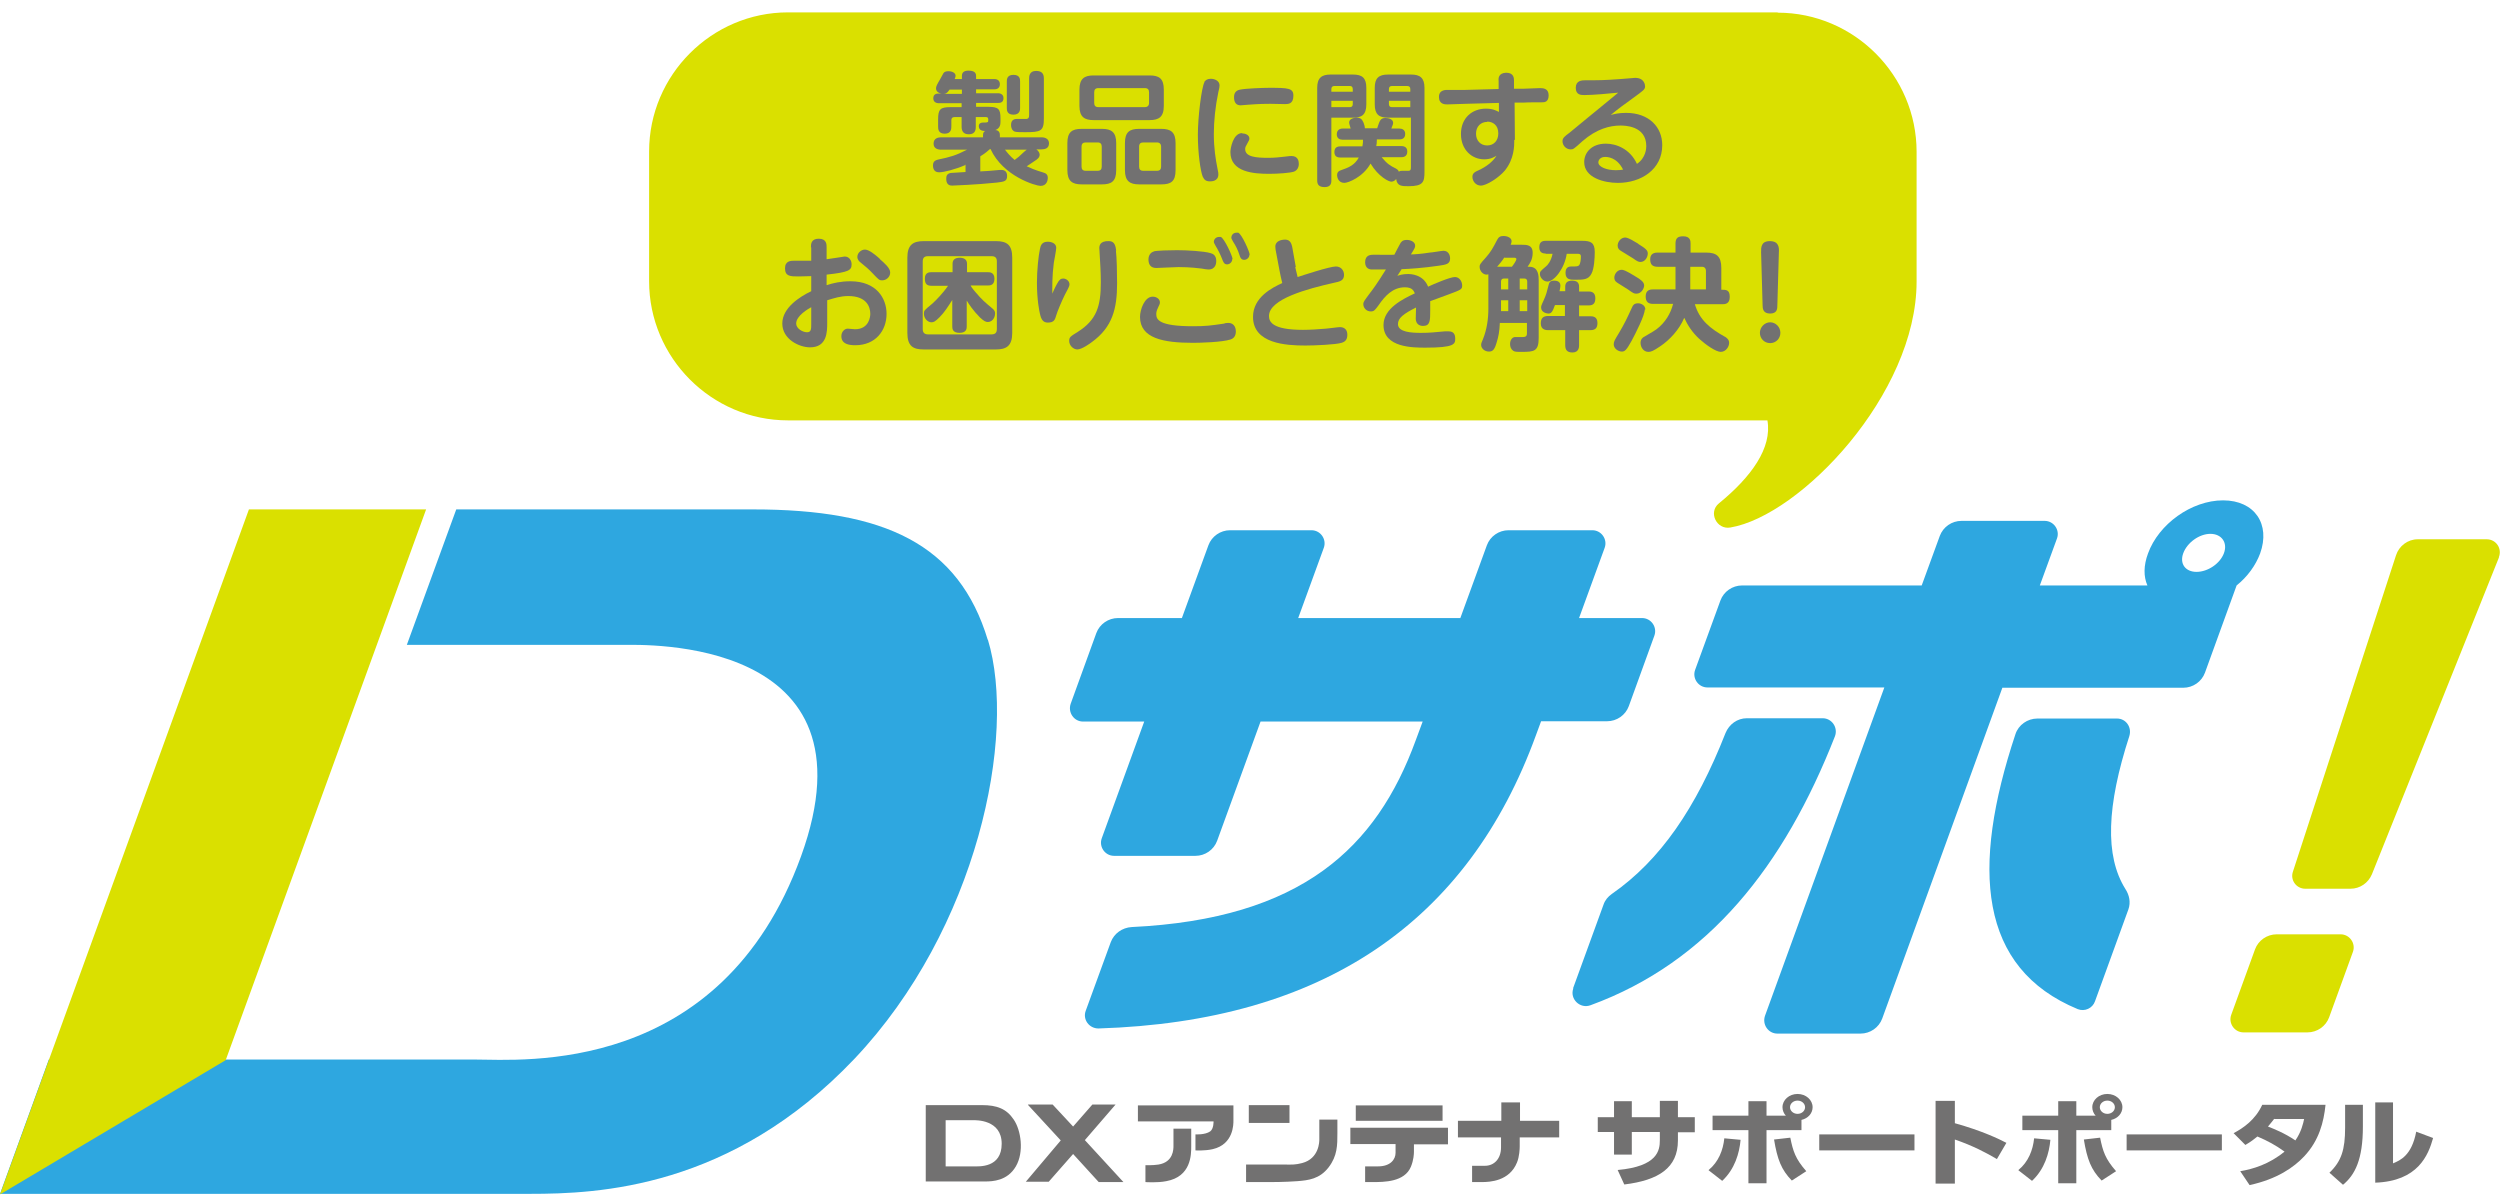 <svg width="160" height="77" viewBox="0 0 160 77" fill="none" xmlns="http://www.w3.org/2000/svg">
<g clip-path="url(#clip0_343_2960)">
<path d="M113.771 0.792H50.434C45.554 0.792 41.543 4.79 41.543 9.696V18.001C41.543 22.887 45.535 26.904 50.434 26.904H113.115C113.423 28.662 112.093 30.516 110.01 32.216C109.315 32.776 109.855 33.915 110.743 33.761C115.198 33.008 122.662 25.243 122.662 18.02V9.715C122.662 4.829 118.669 0.811 113.771 0.811V0.792Z" fill="#DAE000"/>
<path d="M61.775 10.565C61.157 10.835 60.405 11.028 60.097 11.028C59.711 11.028 59.711 10.661 59.711 10.584C59.711 10.314 59.885 10.256 60.02 10.217C60.849 10.043 61.177 9.947 61.89 9.58H60.232C59.981 9.58 59.749 9.483 59.749 9.194C59.749 8.846 60.039 8.788 60.232 8.788H62.913V8.653C62.913 8.479 62.97 8.44 63.047 8.382C62.913 8.382 62.642 8.363 62.642 8.073C62.642 7.899 62.778 7.842 62.913 7.842C63.125 7.842 63.24 7.842 63.24 7.764C63.279 7.513 63.182 7.494 63.105 7.494H62.45V8.112C62.45 8.247 62.45 8.595 62.006 8.595C61.62 8.595 61.543 8.344 61.543 8.112V7.494H61.08C60.945 7.494 60.887 7.571 60.887 7.687V8.073C60.887 8.228 60.887 8.556 60.463 8.556C60.039 8.556 60.039 8.247 60.039 8.073V7.648C60.039 6.992 60.174 6.857 60.83 6.857H61.543V6.605H60.058C60.058 6.605 59.73 6.605 59.73 6.296C59.73 5.987 59.981 5.987 60.097 5.987H60.27C59.962 5.949 59.904 5.756 59.904 5.659C59.904 5.524 59.981 5.389 60.174 5.06C60.212 5.002 60.347 4.732 60.386 4.674C60.463 4.577 60.579 4.558 60.694 4.558C60.984 4.558 61.157 4.693 61.157 4.848C61.157 4.906 61.138 4.964 61.1 5.06H61.562V4.848C61.562 4.577 61.794 4.52 61.968 4.52C62.18 4.52 62.469 4.558 62.469 4.848V5.06H63.645C63.877 5.06 63.992 5.196 63.992 5.389C63.992 5.62 63.838 5.717 63.645 5.717H62.469V5.968H63.896C63.896 5.968 64.224 5.968 64.224 6.277C64.224 6.586 63.973 6.586 63.896 6.586H62.469V6.837H63.26C63.896 6.837 64.031 6.972 64.031 7.571V7.784C64.031 7.957 64.012 8.208 63.703 8.324C63.78 8.324 63.992 8.363 63.992 8.633V8.788H66.654C66.943 8.788 67.136 8.923 67.136 9.174C67.136 9.503 66.866 9.56 66.654 9.56H66.326C66.538 9.715 66.538 9.869 66.538 9.908C66.538 10.082 66.384 10.198 66.23 10.294C66.076 10.41 65.728 10.623 65.709 10.642C65.96 10.758 66.21 10.874 66.731 11.028C66.924 11.086 67.059 11.144 67.059 11.395C67.059 11.55 66.982 11.897 66.596 11.897C66.307 11.897 64.205 11.299 63.395 9.541H63.356C63.221 9.657 63.086 9.792 62.739 10.005V10.97C63.221 10.951 63.337 10.932 64.012 10.874C64.031 10.874 64.07 10.874 64.089 10.874C64.436 10.874 64.455 11.164 64.455 11.26C64.455 11.608 64.263 11.627 63.8 11.685C62.546 11.82 60.965 11.878 60.945 11.878C60.849 11.878 60.559 11.878 60.559 11.453C60.559 11.26 60.598 11.106 60.868 11.067C61.022 11.048 61.659 11.028 61.794 11.009V10.507L61.775 10.565ZM60.772 5.736C60.637 5.91 60.598 5.987 60.425 6.007H61.562V5.736H60.772ZM64.32 9.58C64.455 9.754 64.648 10.005 64.938 10.236C65.13 10.101 65.285 9.966 65.439 9.812C65.478 9.773 65.651 9.618 65.709 9.58H64.32ZM65.285 6.914C65.285 7.011 65.285 7.339 64.86 7.339C64.436 7.339 64.436 7.03 64.436 6.914V5.215C64.436 5.099 64.436 4.79 64.86 4.79C65.285 4.79 65.285 5.08 65.285 5.215V6.914ZM66.808 7.571C66.808 8.402 66.615 8.46 65.593 8.46C65.381 8.46 65.034 8.46 64.938 8.421C64.764 8.344 64.706 8.17 64.706 7.996C64.706 7.61 64.995 7.61 65.13 7.61C65.208 7.61 65.69 7.61 65.709 7.61C65.825 7.59 65.863 7.532 65.863 7.359V5.041C65.863 4.906 65.863 4.539 66.307 4.539C66.654 4.539 66.808 4.693 66.808 5.022V7.552V7.571Z" fill="#727171"/>
<path d="M71.437 10.893C71.437 11.607 71.128 11.8 70.53 11.8H69.219C68.621 11.8 68.312 11.588 68.312 10.893V9.154C68.312 8.459 68.602 8.247 69.219 8.247H70.53C71.128 8.247 71.437 8.459 71.437 9.154V10.893ZM74.484 6.779C74.484 7.493 74.156 7.687 73.578 7.687H69.99C69.412 7.687 69.084 7.493 69.084 6.779V5.736C69.084 5.021 69.412 4.828 69.99 4.828H73.578C74.176 4.828 74.484 5.021 74.484 5.736V6.779ZM70.511 9.386C70.511 9.212 70.434 9.116 70.241 9.116H69.489C69.315 9.116 69.219 9.193 69.219 9.386V10.661C69.219 10.835 69.296 10.931 69.489 10.931H70.241C70.434 10.931 70.511 10.835 70.511 10.661V9.386ZM73.269 6.856C73.443 6.856 73.539 6.76 73.539 6.586V5.91C73.539 5.736 73.462 5.639 73.269 5.639H70.299C70.106 5.639 70.029 5.736 70.029 5.91V6.586C70.029 6.76 70.106 6.856 70.299 6.856H73.269ZM75.236 10.893C75.236 11.607 74.947 11.8 74.33 11.8H72.903C72.305 11.8 71.996 11.588 71.996 10.893V9.154C71.996 8.459 72.285 8.247 72.903 8.247H74.33C74.928 8.247 75.236 8.459 75.236 9.154V10.893ZM74.311 9.386C74.311 9.212 74.214 9.116 74.041 9.116H73.173C72.999 9.116 72.903 9.193 72.903 9.386V10.661C72.903 10.835 72.98 10.931 73.173 10.931H74.041C74.233 10.931 74.311 10.835 74.311 10.661V9.386Z" fill="#727171"/>
<path d="M77.068 5.253C77.145 5.138 77.261 5.041 77.492 5.041C77.743 5.041 78.052 5.176 78.052 5.466C78.052 5.562 78.032 5.659 77.975 5.891C77.782 6.799 77.685 7.764 77.685 8.575C77.685 9.483 77.801 10.198 77.917 10.777C77.975 11.048 77.975 11.086 77.975 11.164C77.975 11.608 77.531 11.608 77.434 11.608C77.184 11.608 77.068 11.511 76.972 11.299C76.837 10.97 76.663 9.831 76.663 8.633C76.663 7.513 76.894 5.601 77.087 5.253H77.068ZM79.498 8.537C79.691 8.537 79.961 8.633 79.961 8.865C79.961 8.942 79.922 9.02 79.884 9.078C79.71 9.387 79.691 9.425 79.691 9.541C79.691 10.043 80.385 10.101 81.176 10.101C81.562 10.101 81.909 10.063 82.237 10.024C82.545 9.985 82.584 9.985 82.661 9.985C83.085 9.985 83.124 10.333 83.124 10.488C83.124 10.7 83.028 10.912 82.796 10.99C82.545 11.067 81.813 11.125 81.234 11.125C80.25 11.125 78.746 11.028 78.746 9.734C78.746 9.483 78.92 8.518 79.498 8.518V8.537ZM82.237 6.663C82.083 6.663 81.446 6.644 81.311 6.644C81.08 6.644 80.617 6.644 79.884 6.702C79.845 6.702 79.44 6.741 79.402 6.741C79.093 6.741 78.978 6.528 78.978 6.219C78.978 6.007 79.055 5.794 79.363 5.736C79.749 5.659 80.829 5.62 81.234 5.62C82.449 5.62 82.777 5.64 82.777 6.123C82.777 6.644 82.468 6.663 82.237 6.663Z" fill="#727171"/>
<path d="M85.207 11.55C85.207 11.666 85.207 11.975 84.783 11.975C84.397 11.975 84.301 11.801 84.301 11.55V5.62C84.301 4.983 84.59 4.771 85.149 4.771H86.596C87.174 4.771 87.445 4.983 87.445 5.62V6.683C87.445 7.359 87.136 7.532 86.596 7.532H85.207V11.55ZM86.577 5.871V5.698C86.577 5.562 86.499 5.504 86.403 5.504H85.4C85.284 5.504 85.207 5.562 85.207 5.698V5.871H86.577ZM85.207 6.856H86.403C86.519 6.856 86.577 6.779 86.577 6.663V6.451H85.207V6.856ZM90.26 7.532H88.833C88.254 7.532 87.984 7.32 87.984 6.683V5.62C87.984 5.002 88.235 4.771 88.833 4.771H90.318C90.877 4.771 91.167 4.983 91.167 5.62V10.99C91.167 11.646 91.09 11.917 90.145 11.917C89.72 11.917 89.412 11.917 89.354 11.453C89.296 11.53 89.2 11.627 89.045 11.627C88.872 11.627 88.216 11.299 87.715 10.468C87.232 11.337 86.287 11.704 86.037 11.704C85.651 11.704 85.574 11.337 85.574 11.221C85.574 10.99 85.709 10.932 85.824 10.893C86.345 10.719 86.712 10.545 86.962 10.082H85.805C85.689 10.082 85.4 10.082 85.4 9.734C85.4 9.387 85.651 9.367 85.805 9.367H87.194C87.232 9.174 87.232 9.058 87.232 8.942H85.921C85.747 8.942 85.554 8.865 85.554 8.595C85.554 8.324 85.747 8.228 85.921 8.228H86.442C86.403 8.112 86.403 8.092 86.364 7.957C86.364 7.938 86.345 7.899 86.345 7.841C86.345 7.59 86.673 7.532 86.827 7.532C87.097 7.532 87.174 7.648 87.271 7.861C87.329 8.015 87.348 8.131 87.348 8.15C87.348 8.17 87.348 8.189 87.348 8.208H88.139C88.312 7.687 88.351 7.552 88.679 7.552C88.91 7.552 89.161 7.648 89.161 7.861C89.161 7.938 89.122 8.035 89.103 8.073C89.064 8.189 89.064 8.189 89.045 8.228H89.566C89.74 8.228 89.932 8.305 89.932 8.575C89.932 8.865 89.72 8.923 89.566 8.923H88.12C88.12 9.135 88.1 9.251 88.081 9.348H89.662C89.759 9.348 90.067 9.348 90.067 9.696C90.067 10.043 89.797 10.062 89.662 10.062H88.428C88.775 10.487 88.968 10.603 89.354 10.796C89.412 10.835 89.489 10.874 89.527 10.99C89.605 10.932 89.624 10.932 89.74 10.932C89.797 10.932 90.067 10.932 90.125 10.932C90.299 10.932 90.299 10.816 90.299 10.681V7.513L90.26 7.532ZM90.26 5.871V5.698C90.26 5.582 90.202 5.504 90.067 5.504H89.084C88.968 5.504 88.891 5.562 88.891 5.698V5.871H90.26ZM90.26 6.856V6.451H88.891V6.663C88.891 6.76 88.93 6.856 89.084 6.856H90.26Z" fill="#727171"/>
<path d="M96.914 8.942C96.914 9.348 96.914 10.178 96.297 10.931C95.912 11.376 95.14 11.878 94.774 11.878C94.446 11.878 94.234 11.588 94.234 11.318C94.234 11.066 94.426 10.989 94.639 10.893C95.102 10.68 95.545 10.352 95.776 9.966C95.641 10.043 95.41 10.197 94.986 10.197C94.214 10.197 93.501 9.599 93.501 8.575C93.501 7.551 94.214 6.953 95.102 6.953C95.545 6.953 95.776 7.088 95.931 7.165V6.586L93.809 6.644C93.616 6.644 92.671 6.682 92.633 6.682C92.478 6.682 92.093 6.682 92.093 6.199C92.093 5.91 92.266 5.774 92.556 5.755C92.749 5.755 93.578 5.755 93.751 5.755L95.912 5.697V5.176C95.892 5.021 95.892 4.674 96.394 4.654C96.895 4.654 96.895 5.021 96.895 5.156V5.678H97.512C97.686 5.678 98.399 5.639 98.554 5.639C98.766 5.639 99.113 5.659 99.113 6.103C99.113 6.528 98.843 6.547 98.727 6.547C98.573 6.547 97.724 6.547 97.531 6.566H96.934L96.953 8.961L96.914 8.942ZM95.179 7.802C94.774 7.802 94.465 8.092 94.465 8.556C94.465 9 94.754 9.309 95.179 9.309C95.603 9.309 95.892 9 95.892 8.536C95.892 7.996 95.526 7.783 95.179 7.783V7.802Z" fill="#727171"/>
<path d="M101.408 6.084C101.196 6.084 100.849 6.084 100.849 5.621C100.849 5.157 101.234 5.138 101.446 5.138C102.295 5.138 102.642 5.138 103.684 5.061C103.838 5.061 104.513 4.983 104.648 4.983C105.246 4.983 105.284 5.447 105.284 5.524C105.284 5.717 105.207 5.775 104.513 6.277C104.031 6.625 103.549 6.973 103.086 7.359C103.298 7.301 103.587 7.224 104.069 7.224C105.535 7.224 106.384 8.132 106.384 9.29C106.384 10.855 105.014 11.705 103.549 11.705C102.662 11.705 101.389 11.376 101.389 10.372C101.389 9.793 101.832 9.194 102.777 9.194C103.433 9.194 104.32 9.522 104.764 10.488C105.342 10.102 105.362 9.484 105.362 9.348C105.362 8.035 103.954 8.035 103.703 8.035C103.028 8.035 102.179 8.247 101.273 9.039C100.714 9.541 100.694 9.561 100.521 9.561C100.231 9.561 100 9.31 100 9.039C100 8.827 100.135 8.73 100.444 8.499C100.636 8.344 101.466 7.649 101.639 7.514C102.179 7.069 102.334 6.953 103.568 5.93C102.989 5.988 101.948 6.084 101.408 6.084ZM102.719 10.044C102.43 10.044 102.295 10.237 102.295 10.391C102.295 10.681 102.816 10.893 103.414 10.893C103.626 10.893 103.78 10.874 103.877 10.855C103.472 10.044 102.854 10.044 102.719 10.044Z" fill="#727171"/>
<path d="M51.9 15.818C51.9 15.644 51.9 15.277 52.401 15.277C52.903 15.277 52.903 15.644 52.903 15.818V16.591C53.095 16.571 54.04 16.417 54.06 16.417C54.349 16.417 54.503 16.668 54.503 16.919C54.503 17.305 54.31 17.421 52.903 17.576V18.252C53.307 18.116 53.809 18.001 54.426 18.001C56.104 18.001 56.74 19.102 56.74 20.087C56.74 21.149 56.046 22.095 54.735 22.095C54.33 22.095 53.847 22.018 53.847 21.516C53.847 21.226 54.06 21.033 54.252 21.033C54.33 21.033 54.658 21.072 54.715 21.072C55.66 21.072 55.699 20.202 55.699 20.087C55.699 19.623 55.448 18.947 54.291 18.947C53.79 18.947 53.385 19.082 52.941 19.217V20.666C52.941 21.226 52.941 22.23 51.842 22.23C51.147 22.23 50.067 21.709 50.067 20.705C50.067 19.7 51.186 18.986 51.919 18.638V17.672C51.745 17.672 51.379 17.692 51.109 17.692C50.588 17.692 50.241 17.692 50.241 17.17C50.241 16.687 50.627 16.687 50.82 16.687C51.07 16.687 51.726 16.687 51.919 16.687V15.837L51.9 15.818ZM51.919 19.662C51.745 19.758 50.955 20.202 50.955 20.705C50.955 21.033 51.379 21.265 51.649 21.265C51.919 21.265 51.919 21.052 51.919 20.724V19.642V19.662ZM56.297 16.571C56.605 16.842 56.972 17.151 56.972 17.441C56.972 17.73 56.721 17.943 56.451 17.943C56.278 17.943 56.239 17.904 55.853 17.498C55.603 17.228 55.39 17.054 55.082 16.803C55.005 16.745 54.87 16.629 54.87 16.436C54.87 16.185 55.12 15.973 55.352 15.973C55.622 15.973 56.008 16.301 56.297 16.552V16.571Z" fill="#727171"/>
<path d="M64.783 21.303C64.783 22.134 64.416 22.365 63.742 22.365H59.113C58.438 22.365 58.071 22.153 58.071 21.303V16.494C58.071 15.683 58.418 15.432 59.113 15.432H63.742C64.455 15.432 64.783 15.683 64.783 16.494V21.303ZM63.799 16.726C63.799 16.513 63.703 16.397 63.471 16.397H59.383C59.151 16.397 59.055 16.513 59.055 16.726V21.071C59.055 21.303 59.19 21.4 59.383 21.4H63.471C63.742 21.4 63.799 21.226 63.799 21.071V16.726ZM62.121 18.29C62.121 18.29 62.256 18.503 62.43 18.696C62.835 19.178 63.066 19.372 63.51 19.739C63.684 19.874 63.684 19.99 63.684 20.067C63.684 20.376 63.471 20.608 63.221 20.608C63.086 20.608 62.97 20.55 62.719 20.318C62.295 19.893 62.006 19.468 61.871 19.236V20.878C61.871 21.013 61.871 21.303 61.408 21.303C60.945 21.303 60.945 21.013 60.945 20.878V19.198C60.675 19.623 60.444 19.99 60.135 20.299C59.846 20.588 59.749 20.627 59.614 20.627C59.383 20.627 59.132 20.395 59.132 20.086C59.132 19.874 59.132 19.874 59.672 19.43C59.884 19.236 60.347 18.773 60.675 18.29H59.614C59.306 18.29 59.19 18.155 59.19 17.827C59.19 17.421 59.498 17.421 59.614 17.421H60.964V16.88C60.964 16.61 61.138 16.494 61.427 16.494C61.639 16.494 61.89 16.571 61.89 16.88V17.421H63.221C63.337 17.421 63.645 17.421 63.645 17.846C63.645 18.271 63.337 18.271 63.221 18.271H62.141L62.121 18.29Z" fill="#727171"/>
<path d="M67.656 18.155C67.791 17.904 67.888 17.826 68.042 17.826C68.254 17.826 68.447 18 68.447 18.193C68.447 18.29 68.428 18.348 68.158 18.85C67.946 19.275 67.656 19.97 67.599 20.183C67.521 20.434 67.483 20.646 67.059 20.646C66.75 20.646 66.634 20.434 66.557 20.086C66.519 19.932 66.364 19.198 66.364 18.097C66.364 17.286 66.461 16.378 66.557 15.934C66.596 15.721 66.673 15.47 67.059 15.47C67.309 15.47 67.599 15.586 67.599 15.856C67.599 16.011 67.464 16.687 67.444 16.822C67.329 17.71 67.348 18.387 67.348 18.792C67.406 18.657 67.541 18.348 67.656 18.155ZM71.417 16.03C71.475 16.494 71.494 17.517 71.494 18.135C71.494 19.777 71.186 20.936 69.894 21.882C69.797 21.96 69.238 22.365 68.949 22.365C68.698 22.365 68.428 22.114 68.428 21.824C68.428 21.573 68.505 21.535 68.968 21.245C70.202 20.472 70.453 19.565 70.453 18.078C70.453 17.459 70.414 16.822 70.376 16.223C70.376 16.049 70.356 15.972 70.356 15.895C70.356 15.741 70.376 15.412 70.974 15.431C71.359 15.431 71.398 15.779 71.437 16.049L71.417 16.03Z" fill="#727171"/>
<path d="M78.38 20.686C78.38 20.686 78.535 20.666 78.593 20.666C79.075 20.666 79.094 21.111 79.094 21.207C79.094 21.458 78.998 21.651 78.747 21.729C78.207 21.902 76.799 21.941 76.355 21.941C74.446 21.941 72.961 21.651 72.961 20.28C72.961 19.817 73.25 18.986 73.771 18.986C74.022 18.986 74.234 19.141 74.234 19.353C74.234 19.43 74.215 19.488 74.118 19.681C74.002 19.913 74.002 20.029 74.002 20.106C74.002 20.435 74.137 20.879 76.336 20.879C77.185 20.879 77.455 20.84 78.38 20.705V20.686ZM73.829 16.089C74.06 16.031 74.87 16.012 75.333 16.012C75.931 16.012 77.069 16.07 77.493 16.205C77.628 16.244 77.84 16.34 77.84 16.707C77.84 16.784 77.84 17.248 77.339 17.248C77.281 17.248 76.972 17.209 76.915 17.19C76.78 17.171 76.162 17.093 75.43 17.093C75.198 17.093 74.137 17.151 74.002 17.151C73.617 17.151 73.501 16.9 73.501 16.591C73.501 16.495 73.54 16.166 73.867 16.089H73.829ZM78.863 16.591C78.863 16.784 78.689 16.92 78.535 16.92C78.342 16.92 78.284 16.765 78.207 16.553C78.11 16.302 77.956 15.992 77.802 15.741C77.705 15.568 77.686 15.529 77.686 15.471C77.686 15.336 77.802 15.162 78.033 15.162C78.072 15.162 78.11 15.162 78.13 15.162C78.361 15.259 78.882 16.398 78.882 16.572L78.863 16.591ZM79.962 16.302C79.962 16.495 79.788 16.63 79.634 16.63C79.441 16.63 79.383 16.514 79.306 16.263C79.229 16.012 79.075 15.703 78.92 15.471C78.824 15.297 78.805 15.259 78.805 15.201C78.805 15.085 78.901 14.892 79.133 14.892C79.19 14.892 79.21 14.892 79.248 14.892C79.48 14.988 79.981 16.128 79.981 16.302H79.962Z" fill="#727171"/>
<path d="M82.894 17.093C82.894 17.093 82.99 17.498 83.048 17.73C83.279 17.653 85.092 17.054 85.497 17.054C85.806 17.054 86.018 17.286 86.018 17.595C86.018 17.962 85.748 18.02 85.381 18.097C83.665 18.483 81.216 19.14 81.216 20.221C81.216 20.608 81.447 21.11 83.395 21.11C83.858 21.11 84.417 21.071 84.861 21.033C84.976 21.033 85.613 20.936 85.748 20.936C86.23 20.936 86.23 21.342 86.23 21.438C86.23 21.824 85.979 21.902 85.864 21.94C85.497 22.056 84.128 22.114 83.549 22.114C82.315 22.114 80.193 21.998 80.193 20.279C80.193 19.024 81.428 18.406 82.064 18.116C81.987 17.807 81.948 17.614 81.891 17.324L81.64 15.992C81.64 15.992 81.621 15.856 81.621 15.779C81.621 15.412 82.026 15.335 82.257 15.335C82.585 15.335 82.662 15.625 82.701 15.799L82.932 17.093H82.894Z" fill="#727171"/>
<path d="M89.393 17.672C89.528 17.614 89.759 17.537 90.106 17.537C90.28 17.537 91.09 17.556 91.398 18.348C91.765 18.174 92.806 17.73 93.115 17.73C93.424 17.73 93.578 18.039 93.578 18.271C93.578 18.522 93.52 18.541 92.691 18.85C92.363 18.966 91.861 19.159 91.534 19.275C91.534 19.41 91.534 19.681 91.534 19.835C91.534 20.531 91.534 20.859 91.071 20.859C91.013 20.859 90.608 20.859 90.608 20.376C90.608 20.26 90.627 19.777 90.627 19.681C89.817 20.086 89.47 20.357 89.47 20.743C89.47 21.265 90.357 21.303 90.936 21.303C91.514 21.303 91.823 21.265 92.459 21.207C92.575 21.207 92.652 21.207 92.729 21.207C93.115 21.207 93.134 21.535 93.134 21.67C93.134 22.018 93.096 22.25 91.225 22.25C90.434 22.25 88.544 22.25 88.544 20.801C88.544 19.739 89.778 19.14 90.55 18.773C90.473 18.599 90.376 18.387 89.913 18.387C89.123 18.387 88.621 18.966 88.236 19.526C88.004 19.835 87.946 19.932 87.734 19.932C87.445 19.932 87.252 19.7 87.252 19.468C87.252 19.314 87.31 19.256 87.695 18.734C87.773 18.638 88.139 18.155 88.698 17.247C87.966 17.247 87.888 17.247 87.773 17.247C87.695 17.247 87.368 17.209 87.368 16.784C87.368 16.32 87.715 16.301 87.927 16.301C88.139 16.301 89.046 16.32 89.239 16.301C89.296 16.185 89.547 15.702 89.605 15.606C89.663 15.49 89.759 15.354 90.029 15.354C90.299 15.354 90.569 15.49 90.569 15.722C90.569 15.837 90.55 15.876 90.299 16.282C90.531 16.282 91.013 16.243 91.495 16.166C91.63 16.166 92.266 16.05 92.382 16.05C92.691 16.05 92.806 16.32 92.806 16.533C92.806 16.9 92.575 16.938 92.016 17.015C91.071 17.151 90.222 17.209 89.701 17.228C89.566 17.46 89.508 17.518 89.374 17.749L89.393 17.672Z" fill="#727171"/>
<path d="M97.377 15.664C97.705 15.664 98.091 15.664 98.091 16.185C98.091 16.591 97.917 16.861 97.763 17.073H97.879C98.476 17.073 98.476 17.672 98.476 17.943V21.632C98.476 22.481 98.187 22.52 97.396 22.52C97.069 22.52 96.933 22.52 96.837 22.443C96.702 22.346 96.644 22.192 96.644 22.018C96.644 21.767 96.779 21.593 96.933 21.574C97.011 21.574 97.03 21.574 97.281 21.574C97.609 21.574 97.724 21.574 97.724 21.323V20.666H95.989C95.969 21.226 95.892 21.574 95.796 21.883C95.661 22.366 95.545 22.501 95.294 22.501C95.005 22.501 94.793 22.288 94.793 22.076C94.793 21.96 94.831 21.902 94.908 21.709C95.159 21.091 95.256 20.415 95.256 19.739V17.943C95.256 17.75 95.256 17.653 95.256 17.556C95.236 17.556 95.198 17.576 95.14 17.576C94.928 17.576 94.696 17.363 94.696 17.073C94.696 16.938 94.716 16.9 95.082 16.494C95.41 16.127 95.545 15.876 95.815 15.355C95.911 15.162 96.027 15.104 96.22 15.104C96.509 15.104 96.741 15.239 96.741 15.432C96.741 15.509 96.702 15.625 96.683 15.664H97.319H97.377ZM96.278 16.475C96.143 16.687 95.969 16.9 95.815 17.073C95.95 17.073 95.989 17.073 96.162 17.073H96.76C96.856 16.958 97.049 16.668 97.049 16.591C97.049 16.494 96.953 16.494 96.895 16.494H96.297L96.278 16.475ZM96.528 18.522V17.827H96.239C96.124 17.827 96.066 17.904 96.066 18.02V18.522H96.528ZM96.528 19.217H96.066V19.913H96.528V19.217ZM97.261 18.522H97.743V18.02C97.743 17.904 97.686 17.827 97.57 17.827H97.261V18.522ZM97.743 19.217H97.261V19.913H97.743V19.217ZM98.92 16.224C98.824 16.224 98.515 16.224 98.515 15.837C98.515 15.548 98.631 15.412 98.92 15.412H101.254C101.813 15.412 102.064 15.528 102.064 16.127C102.064 16.513 102.025 17.209 101.852 17.518C101.659 17.904 101.331 17.904 100.791 17.904C100.501 17.904 100.193 17.904 100.193 17.46C100.193 17.054 100.463 17.054 100.598 17.054C100.907 17.054 100.984 17.054 101.061 16.977C101.157 16.861 101.177 16.571 101.177 16.417C101.177 16.243 101.061 16.243 100.945 16.243H100.27C100.135 17.189 99.46 18.02 99.036 18.02C98.766 18.02 98.554 17.75 98.554 17.537C98.554 17.383 98.573 17.363 98.959 17.035C99.036 16.977 99.267 16.726 99.364 16.243H98.92V16.224ZM100.174 18.657V18.348C100.174 18.097 100.309 17.962 100.617 17.962C100.887 17.962 101.061 18.058 101.061 18.348V18.657H101.678C101.774 18.657 102.102 18.657 102.102 19.082C102.102 19.43 101.948 19.546 101.678 19.546H101.061V20.241H101.774C101.909 20.241 102.237 20.241 102.237 20.666C102.237 20.975 102.122 21.13 101.774 21.13H101.061V22.095C101.061 22.192 101.061 22.559 100.637 22.559C100.309 22.559 100.174 22.404 100.174 22.095V21.13H99.094C98.978 21.13 98.611 21.13 98.611 20.704C98.611 20.376 98.746 20.222 99.094 20.222H100.154V19.526H99.518C99.364 19.951 99.287 20.067 99.094 20.067C99.016 20.067 98.631 20.009 98.631 19.681C98.631 19.604 98.631 19.565 98.804 19.198C98.959 18.85 98.997 18.696 99.113 18.232C99.151 18.097 99.19 17.962 99.46 17.962C99.537 17.962 99.865 17.962 99.865 18.271C99.865 18.387 99.826 18.561 99.807 18.638H100.174V18.657Z" fill="#727171"/>
<path d="M105.265 19.816C105.265 20.183 104.667 21.361 104.416 21.825C104.088 22.424 103.973 22.501 103.799 22.501C103.568 22.501 103.278 22.308 103.278 22.037C103.278 21.864 103.336 21.767 103.606 21.323C103.953 20.743 104.127 20.376 104.455 19.662C104.513 19.527 104.59 19.411 104.841 19.411C105.014 19.411 105.303 19.527 105.303 19.816H105.265ZM104.706 18.793C104.59 18.793 104.532 18.773 104.185 18.522C104.011 18.406 103.722 18.233 103.51 18.097C103.355 18.001 103.317 17.885 103.317 17.769C103.317 17.537 103.51 17.267 103.78 17.267C103.876 17.267 103.992 17.267 104.763 17.75C104.976 17.885 105.226 18.039 105.226 18.271C105.226 18.445 105.053 18.793 104.744 18.793H104.706ZM104.841 15.606C105.342 15.915 105.458 16.031 105.458 16.224C105.458 16.456 105.284 16.765 104.995 16.765C104.86 16.765 104.783 16.726 104.513 16.533C104.243 16.359 103.78 16.089 103.76 16.069C103.625 15.992 103.529 15.896 103.529 15.722C103.529 15.509 103.683 15.278 103.895 15.22C104.03 15.181 104.146 15.162 104.86 15.606H104.841ZM108.466 19.449C108.756 20.473 109.45 21.033 110.434 21.574C110.491 21.613 110.665 21.728 110.665 21.941C110.665 22.192 110.453 22.52 110.125 22.52C109.816 22.52 109.161 22.057 108.756 21.69C108.293 21.265 108.003 20.801 107.791 20.338C107.483 21.091 106.846 21.767 106.268 22.153C105.786 22.482 105.651 22.52 105.496 22.52C105.188 22.52 104.995 22.231 104.995 21.941C104.995 21.728 105.13 21.593 105.226 21.555C105.824 21.207 105.882 21.168 106.017 21.072C106.576 20.647 106.923 20.067 107.078 19.449H105.805C105.477 19.449 105.323 19.314 105.323 18.966C105.323 18.522 105.67 18.522 105.805 18.522H107.232C107.232 18.406 107.232 18.368 107.232 18.155V17.074H106.094C105.766 17.074 105.612 16.939 105.612 16.591C105.612 16.166 105.978 16.166 106.094 16.166H107.232V15.587C107.232 15.2 107.425 15.123 107.733 15.123C108.196 15.123 108.196 15.451 108.196 15.587V16.166H109.199C109.855 16.166 110.164 16.398 110.164 17.151V18.542C110.472 18.542 110.704 18.542 110.704 19.005C110.704 19.469 110.376 19.469 110.241 19.469H108.466V19.449ZM109.18 18.522V17.344C109.18 17.17 109.084 17.074 108.929 17.074H108.177V18.155C108.177 18.271 108.177 18.406 108.177 18.522H109.18Z" fill="#727171"/>
<path d="M113.944 21.303C113.944 21.67 113.655 21.96 113.289 21.96C112.922 21.96 112.633 21.67 112.633 21.303C112.633 20.936 112.941 20.627 113.289 20.627C113.636 20.627 113.944 20.917 113.944 21.303ZM112.71 16.146C112.71 15.857 112.691 15.432 113.269 15.432C113.848 15.432 113.867 15.837 113.848 16.146L113.751 19.526C113.751 19.739 113.751 20.067 113.289 20.067C112.826 20.067 112.806 19.739 112.806 19.526L112.71 16.146Z" fill="#727171"/>
<path d="M63.221 40.965C61.369 34.823 56.625 32.602 48.197 32.602H29.2L26.037 41.273C30.434 41.273 39.093 41.273 39.904 41.273C41.119 41.273 56.393 40.694 51.263 54.813C46.133 68.931 33.365 67.811 30.434 67.811H3.124L0 76.406H33.925C38.245 76.406 46.789 76.077 54.677 67.772C62.565 59.448 65.092 47.068 63.221 40.926V40.965Z" fill="#2EA7E0"/>
<path d="M27.271 32.602H15.931L0 76.444L14.445 67.849L27.271 32.602Z" fill="#DAE000"/>
<path d="M98.63 46.16L98.302 47.049C93.944 59.023 84.648 65.378 70.299 65.822C69.701 65.822 69.276 65.242 69.489 64.682L71.089 60.298C71.301 59.738 71.822 59.371 72.42 59.332C83.298 58.811 88.1 54.253 90.607 47.377L91.051 46.18H80.675L77.897 53.809C77.685 54.388 77.126 54.774 76.509 54.774H71.301C70.723 54.774 70.318 54.195 70.511 53.654L73.23 46.18H69.315C68.736 46.18 68.331 45.6 68.524 45.04L70.163 40.521C70.376 39.941 70.935 39.555 71.552 39.555H75.641L77.338 34.9C77.55 34.321 78.109 33.935 78.727 33.935H83.934C84.513 33.935 84.918 34.514 84.725 35.055L83.085 39.555H93.462L95.159 34.9C95.371 34.321 95.93 33.935 96.547 33.935H101.909C102.488 33.935 102.893 34.514 102.7 35.055L101.06 39.555H105.091C105.67 39.555 106.075 40.134 105.882 40.675L104.243 45.195C104.03 45.774 103.471 46.16 102.854 46.16H98.65H98.63Z" fill="#2EA7E0"/>
<path d="M100.675 63.253L102.623 57.903C102.719 57.613 102.912 57.382 103.163 57.208C106.249 55.064 108.544 51.723 110.434 46.913C110.665 46.353 111.186 45.967 111.803 45.967H116.644C117.242 45.967 117.647 46.566 117.435 47.126C114.195 55.392 109.354 61.573 101.793 64.335C101.118 64.586 100.443 63.929 100.694 63.253H100.675ZM128.158 43.997L120.463 65.184C120.251 65.764 119.691 66.15 119.074 66.15H113.751C113.172 66.15 112.767 65.571 112.96 65.011L120.598 43.997H109.277C108.698 43.997 108.293 43.418 108.486 42.877L110.106 38.435C110.318 37.855 110.877 37.469 111.495 37.469H122.989L124.146 34.301C124.359 33.722 124.918 33.336 125.535 33.336H130.858C131.437 33.336 131.842 33.915 131.649 34.456L130.549 37.469H137.435C137.184 36.909 137.184 36.194 137.473 35.422C138.148 33.548 140.251 32.023 142.276 32.023C144.301 32.023 145.323 33.548 144.648 35.422C144.359 36.194 143.838 36.909 143.143 37.469L141.118 43.051C140.906 43.63 140.347 44.016 139.73 44.016H128.158V43.997ZM130.376 45.986H135.487C136.065 45.986 136.451 46.547 136.278 47.107C134.831 51.568 134.696 54.774 136.027 56.899C136.278 57.285 136.374 57.749 136.22 58.193L134.079 64.084C133.925 64.528 133.423 64.76 132.98 64.586C126.634 61.959 126.133 55.585 128.987 46.991C129.18 46.392 129.759 45.986 130.395 45.986H130.376ZM141.466 34.166C140.752 34.166 139.981 34.726 139.73 35.402C139.479 36.078 139.865 36.6 140.578 36.6C141.292 36.6 142.083 36.078 142.333 35.402C142.584 34.726 142.179 34.166 141.466 34.166Z" fill="#2EA7E0"/>
<path d="M150.588 60.916L149.065 65.107C148.853 65.687 148.293 66.073 147.676 66.073H143.587C143.009 66.073 142.604 65.493 142.797 64.953L144.32 60.762C144.532 60.182 145.092 59.796 145.709 59.796H149.798C150.376 59.796 150.781 60.375 150.588 60.916Z" fill="#DAE000"/>
<path d="M159.942 35.653L151.803 55.952C151.571 56.512 151.031 56.879 150.433 56.879H147.541C146.962 56.879 146.557 56.319 146.75 55.778L153.346 35.537C153.539 34.939 154.098 34.514 154.734 34.514H159.151C159.749 34.514 160.154 35.112 159.922 35.672L159.942 35.653Z" fill="#DAE000"/>
<path fill-rule="evenodd" clip-rule="evenodd" d="M65.786 70.708L67.888 72.987L65.651 75.633H67.117L68.679 73.856L70.318 75.653H71.9L69.431 72.968L71.398 70.689H69.913L68.679 72.099L67.368 70.689H65.805L65.786 70.708ZM59.248 70.708V75.614H63.047C63.53 75.614 64.475 75.575 65.015 74.648C65.555 73.721 65.343 72.331 64.88 71.655C64.417 70.959 63.8 70.728 62.855 70.728H59.248V70.708ZM60.521 71.674V74.648H62.315C62.642 74.648 64.108 74.764 64.108 73.2C64.108 71.635 62.43 71.693 62.295 71.693C62.16 71.693 60.521 71.693 60.521 71.693M72.826 70.728V71.77H77.667C77.667 71.77 77.686 72.234 77.454 72.408C77.126 72.64 76.509 72.601 76.509 72.601V73.625C76.509 73.625 77.107 73.663 77.609 73.547C78.959 73.238 78.939 71.925 78.939 71.732V70.747H72.826V70.728ZM75.102 72.253V73.335C75.102 73.547 75.102 74.378 74.137 74.532C73.771 74.59 73.308 74.571 73.308 74.571V75.653C73.308 75.653 74.06 75.71 74.639 75.595C76.239 75.305 76.239 73.895 76.239 73.354V72.234H75.102V72.253ZM79.923 71.867H82.527V70.728H79.923V71.867ZM79.749 74.532V75.653H81.35C81.35 75.653 82.257 75.653 83.028 75.595C83.742 75.537 84.455 75.459 85.034 74.706C85.593 73.972 85.593 73.296 85.593 72.524V71.655H84.436V72.929C84.436 73.045 84.436 74.146 83.337 74.436C82.893 74.552 82.681 74.532 82.315 74.532H79.769H79.749ZM86.77 71.732H92.324V70.747H86.77V71.732ZM86.423 72.157V73.219H89.316V73.779C89.316 74.204 88.988 74.648 88.197 74.648H87.368V75.653H87.831C88.583 75.653 89.894 75.653 90.299 74.668C90.473 74.243 90.492 73.856 90.492 73.702V73.238H92.671V72.176H86.403L86.423 72.157ZM93.308 71.732V72.794H96.066V73.431C96.066 74.185 95.603 74.61 95.044 74.61H94.214V75.653H94.832C95.352 75.653 96.606 75.595 97.088 74.397C97.242 74.03 97.262 73.509 97.262 73.374V72.794H99.788V71.732H97.281V70.554H96.085V71.732H93.327H93.308Z" fill="#727171"/>
<path d="M108.467 71.519V72.466H107.387V72.987C107.387 74.745 106.153 75.537 103.954 75.807L103.53 74.88C106.095 74.648 106.23 73.624 106.23 72.968V72.446H104.436V73.895H103.298V72.446H102.257V71.5H103.298V70.476H104.436V71.5H106.23V70.457H107.387V71.5H108.467V71.519Z" fill="#727171"/>
<path d="M109.354 74.88C109.99 74.358 110.279 73.605 110.356 72.852L111.398 72.948C111.321 73.798 111.031 74.822 110.221 75.575L109.354 74.899V74.88ZM114.31 71.423C114.156 71.268 114.079 71.056 114.079 70.862C114.079 70.399 114.503 70.013 115.043 70.013C115.583 70.013 116.007 70.399 116.007 70.862C116.007 71.249 115.718 71.577 115.294 71.674V72.33H113.057V75.73H111.899V72.33H109.604V71.403H111.899V70.476H113.057V71.403H114.291L114.31 71.423ZM114.58 72.813C114.754 73.682 114.908 74.165 115.602 74.957L114.677 75.556C114.002 74.861 113.751 74.204 113.539 72.929L114.561 72.813H114.58ZM114.561 70.862C114.561 71.094 114.773 71.287 115.043 71.287C115.313 71.287 115.525 71.094 115.525 70.862C115.525 70.631 115.313 70.438 115.043 70.438C114.773 70.438 114.561 70.631 114.561 70.862Z" fill="#727171"/>
<path d="M122.526 72.602V73.625H116.432V72.602H122.526Z" fill="#727171"/>
<path d="M127.811 74.185C127.117 73.779 126.288 73.335 125.111 72.929V75.749H123.877V70.457H125.111V71.886C126.847 72.369 127.927 72.891 128.409 73.142L127.811 74.165V74.185Z" fill="#727171"/>
<path d="M129.181 74.88C129.817 74.358 130.106 73.605 130.184 72.852L131.225 72.948C131.148 73.798 130.859 74.822 130.049 75.575L129.181 74.899V74.88ZM134.137 71.423C133.983 71.268 133.906 71.056 133.906 70.862C133.906 70.399 134.33 70.013 134.87 70.013C135.41 70.013 135.834 70.399 135.834 70.862C135.834 71.249 135.545 71.577 135.121 71.674V72.33H132.884V75.73H131.726V72.33H129.431V71.403H131.726V70.476H132.884V71.403H134.118L134.137 71.423ZM134.407 72.813C134.581 73.682 134.735 74.165 135.429 74.957L134.504 75.556C133.829 74.861 133.578 74.204 133.366 72.929L134.388 72.813H134.407ZM134.388 70.862C134.388 71.094 134.6 71.287 134.87 71.287C135.14 71.287 135.352 71.094 135.352 70.862C135.352 70.631 135.14 70.438 134.87 70.438C134.6 70.438 134.388 70.631 134.388 70.862Z" fill="#727171"/>
<path d="M142.199 72.602V73.625H136.104V72.602H142.199Z" fill="#727171"/>
<path d="M142.951 72.523C143.568 72.195 144.34 71.674 144.783 70.708H148.834C148.718 71.809 148.429 72.987 147.464 74.011C146.808 74.706 145.748 75.459 143.973 75.846L143.375 74.957C144.185 74.822 145.227 74.513 146.211 73.702C145.613 73.277 145.15 73.026 144.475 72.736C144.282 72.891 144.07 73.064 143.703 73.277L142.951 72.523ZM145.555 71.596C145.439 71.751 145.362 71.847 145.15 72.099C145.536 72.253 146.191 72.504 146.905 72.987C147.291 72.427 147.406 71.886 147.464 71.616H145.555V71.596Z" fill="#727171"/>
<path d="M151.225 72.099C151.225 74.204 150.723 75.189 149.952 75.826L149.084 75.054C149.855 74.32 150.087 73.567 150.087 72.176V70.708H151.225V72.099ZM153.153 74.455C153.616 74.262 154.349 73.953 154.638 72.427L155.718 72.833C155.41 73.934 154.754 75.595 152.016 75.691V70.554H153.153V74.455Z" fill="#727171"/>
</g>
<defs>
<clipPath id="clip0_343_2960">
<rect width="160" height="76.444" fill="white"/>
</clipPath>
</defs>
</svg>

